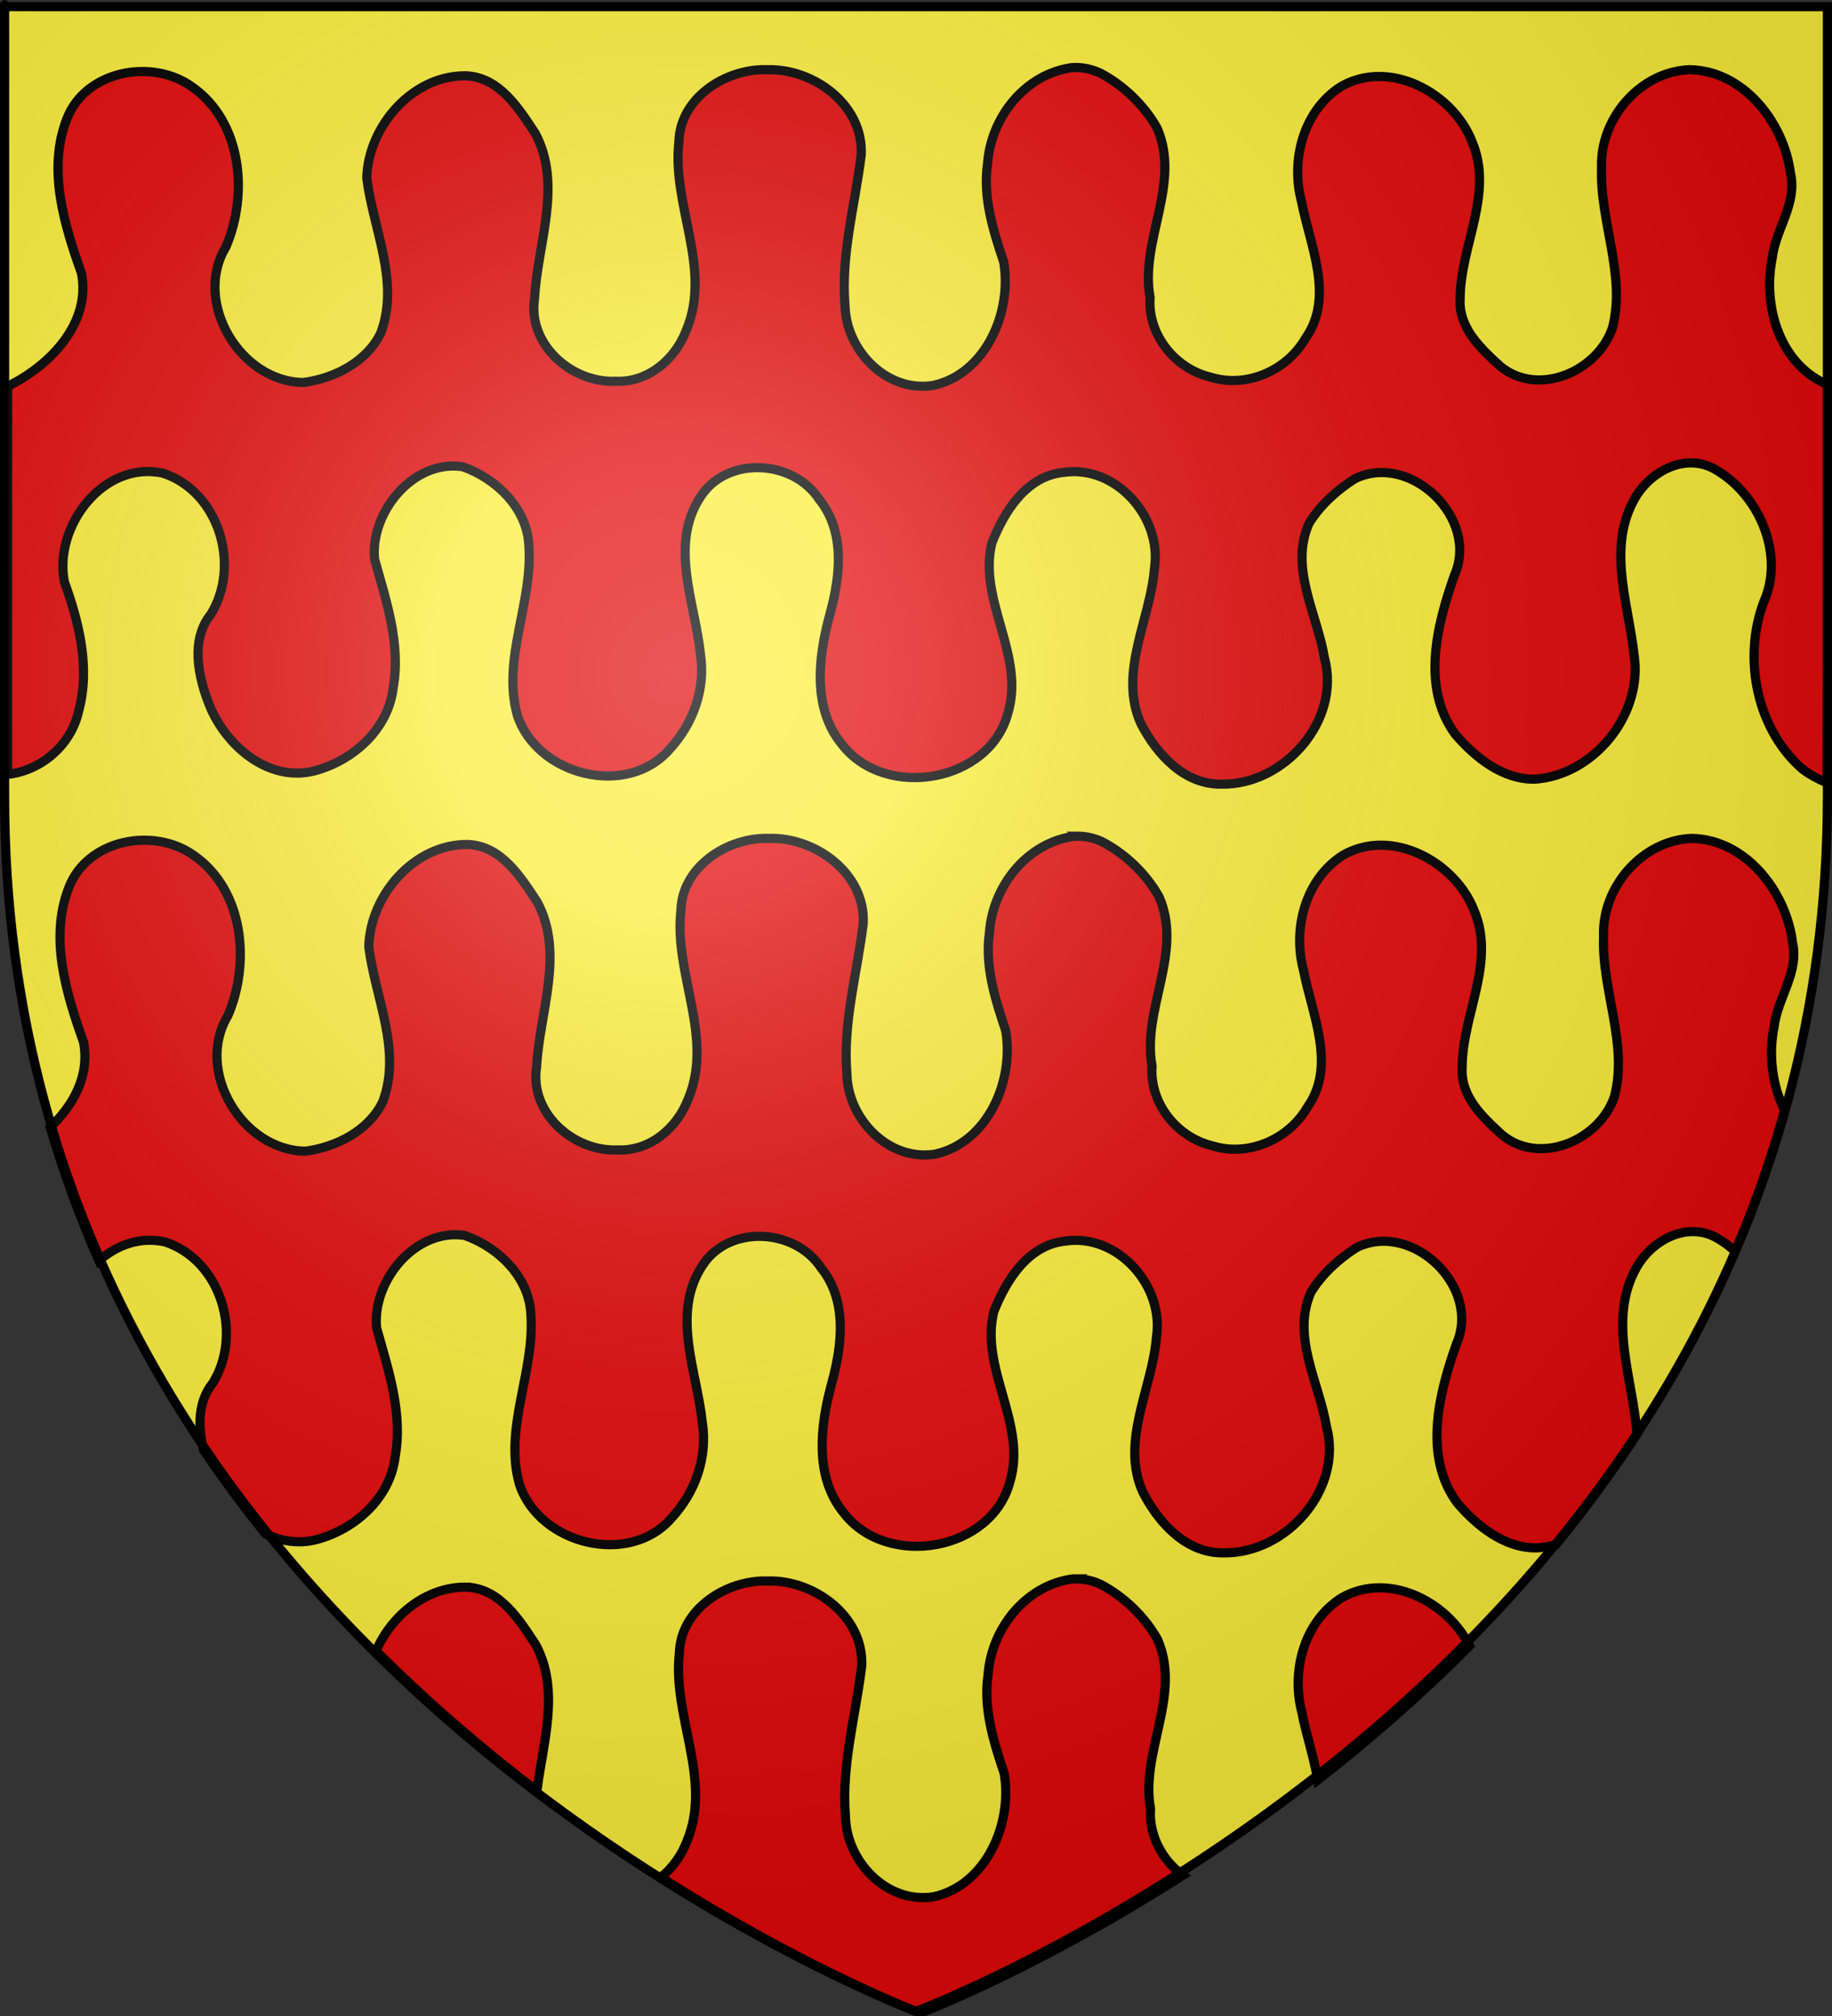 <?xml version="1.0" encoding="UTF-8" standalone="no"?>
<svg
   xmlns:dc="http://purl.org/dc/elements/1.1/"
   xmlns:cc="http://creativecommons.org/ns#"
   xmlns:rdf="http://www.w3.org/1999/02/22-rdf-syntax-ns#"
   xmlns:svg="http://www.w3.org/2000/svg"
   xmlns="http://www.w3.org/2000/svg"
   xmlns:xlink="http://www.w3.org/1999/xlink"
   xmlns:sodipodi="http://sodipodi.sourceforge.net/DTD/sodipodi-0.dtd"
   xmlns:inkscape="http://www.inkscape.org/namespaces/inkscape"
   height="660"
   width="600"
   version="1.0"
   id="svg2"
   sodipodi:version="0.32"
   inkscape:version="0.92.2 (5c3e80d, 2017-08-06)"
   sodipodi:docname="Arms of John Lovel, 1st Baron Lovel of Titchmarsh (d.1311).svg"
   inkscape:export-filename="/Users/olivier/Desktop/Blason Rouge/Blason_Vide_3D.png"
   inkscape:export-xdpi="144"
   inkscape:export-ydpi="144">
  <rect width="100%" height="100%" fill="#333333" stroke="none"/>
  <sodipodi:namedview
     inkscape:window-height="961"
     inkscape:window-width="1280"
     inkscape:pageshadow="2"
     inkscape:pageopacity="0.0"
     guidetolerance="10.0"
     gridtolerance="10000"
     objecttolerance="10.0"
     borderopacity="1.0"
     bordercolor="#666666"
     pagecolor="#ffffff"
     id="base"
     showgrid="false"
     height="660px"
     inkscape:zoom="0.89095455"
     inkscape:cx="173.17324"
     inkscape:cy="321.06127"
     inkscape:window-x="-8"
     inkscape:window-y="-8"
     inkscape:current-layer="layer3"
     inkscape:grid-points="false"
     inkscape:grid-bbox="false"
     inkscape:window-maximized="1">
    <inkscape:grid
       id="GridFromPre046Settings"
       type="xygrid"
       originx="0"
       originy="0"
       spacingx="1"
       spacingy="1"
       color="#3f3fff"
       empcolor="#3f3fff"
       opacity="0.15"
       empopacity="0.38"
       empspacing="5" />
  </sodipodi:namedview>
  <desc
     id="desc4">Flag of Canton of Valais (Wallis)</desc>
  <defs
     id="defs6">
    <linearGradient
       id="linearGradient2893">
      <stop
         style="stop-color:white;stop-opacity:0.314;"
         offset="0"
         id="stop2895" />
      <stop
         id="stop2897"
         offset="0.19"
         style="stop-color:white;stop-opacity:0.251;" />
      <stop
         style="stop-color:#6b6b6b;stop-opacity:0.125;"
         offset="0.6"
         id="stop2901" />
      <stop
         style="stop-color:black;stop-opacity:0.125;"
         offset="1"
         id="stop2899" />
    </linearGradient>
    <linearGradient
       id="linearGradient2885">
      <stop
         id="stop2887"
         offset="0"
         style="stop-color:white;stop-opacity:1;" />
      <stop
         style="stop-color:white;stop-opacity:1;"
         offset="0.229"
         id="stop2891" />
      <stop
         id="stop2889"
         offset="1"
         style="stop-color:black;stop-opacity:1;" />
    </linearGradient>
    <linearGradient
       id="linearGradient2955">
      <stop
         id="stop2867"
         offset="0"
         style="stop-color:#fd0000;stop-opacity:1;" />
      <stop
         style="stop-color:#e77275;stop-opacity:0.659;"
         offset="0.5"
         id="stop2873" />
      <stop
         style="stop-color:black;stop-opacity:0.323;"
         offset="1"
         id="stop2959" />
    </linearGradient>
    <radialGradient
       inkscape:collect="always"
       xlink:href="#linearGradient2955"
       id="radialGradient2961"
       cx="225.524"
       cy="218.901"
       fx="225.524"
       fy="218.901"
       r="300"
       gradientTransform="matrix(-4.167939e-4,2.183,-1.884,-3.599562e-4,615.597,-289.121)"
       gradientUnits="userSpaceOnUse" />
    <polygon
       id="star"
       transform="scale(53,53)"
       points="0,-1 0.588,0.809 -0.951,-0.309 0.951,-0.309 -0.588,0.809 0,-1 " />
    <clipPath
       id="clip">
      <path
         d="M 0,-200 L 0,600 L 300,600 L 300,-200 L 0,-200 z "
         id="path10" />
    </clipPath>
    <radialGradient
       inkscape:collect="always"
       xlink:href="#linearGradient2955"
       id="radialGradient1911"
       gradientUnits="userSpaceOnUse"
       gradientTransform="matrix(-4.167939e-4,2.183,-1.884,-3.599562e-4,615.597,-289.121)"
       cx="225.524"
       cy="218.901"
       fx="225.524"
       fy="218.901"
       r="300" />
    <radialGradient
       inkscape:collect="always"
       xlink:href="#linearGradient2955"
       id="radialGradient2865"
       gradientUnits="userSpaceOnUse"
       gradientTransform="matrix(0,1.749,-1.593,-1.049767e-7,551.788,-191.29)"
       cx="225.524"
       cy="218.901"
       fx="225.524"
       fy="218.901"
       r="300" />
    <radialGradient
       inkscape:collect="always"
       xlink:href="#linearGradient2955"
       id="radialGradient2871"
       gradientUnits="userSpaceOnUse"
       gradientTransform="matrix(0,1.386,-1.323,-5.741131e-8,-158.082,-109.541)"
       cx="225.524"
       cy="218.901"
       fx="225.524"
       fy="218.901"
       r="300" />
    <radialGradient
       inkscape:collect="always"
       xlink:href="#linearGradient2893"
       id="radialGradient3163"
       gradientUnits="userSpaceOnUse"
       gradientTransform="matrix(1.353,0,0,1.349,-77.629,-85.747)"
       cx="221.445"
       cy="226.331"
       fx="221.445"
       fy="226.331"
       r="300" />
  </defs>
  <g
     inkscape:groupmode="layer"
     id="layer3"
     inkscape:label="Fond écu"
     style="display:inline"
     sodipodi:insensitive="true">
    <path
       id="path2855"
       style="display:inline;fill:#fcef3c;fill-opacity:1;fill-rule:evenodd;stroke:none;stroke-width:1px;stroke-linecap:butt;stroke-linejoin:miter;stroke-opacity:1"
       d="m 300,658.5 c 0,0 298.5,-112.32 298.5,-397.772 0,-285.452 0,-258.552 0,-258.552 H 1.5 V 260.728 C 1.5,546.18 300,658.5 300,658.5 Z"
       sodipodi:nodetypes="cccccc"
       inkscape:connector-curvature="0" />
  </g>
  <g
     inkscape:groupmode="layer"
     id="layer4"
     inkscape:label="Meubles"
     style="display:inline;opacity:1"
     sodipodi:insensitive="true">
    <g
       id="g6370">
      <path
         id="path4591"
         d="m 352.312,22.094 c -0.391,-7.37e-4 -0.764,0.005 -1.156,0.031 -15.461,2.075 -26.636,16.343 -27.719,31.438 -1.606,11.072 1.862,21.971 5.281,32.188 2.834,16.396 -5.837,36.662 -23.125,40.438 -15.254,2.408 -28.534,-11.524 -28.844,-26.219 -1.395,-16.656 3.337,-32.996 5.312,-49.312 0.788,-16.253 -15.53,-28.324 -30.875,-27.844 -13.52,-0.409 -28.504,9.214 -28.844,23.656 -2.346,20.662 10.898,41.351 2.469,61.531 -3.634,9.626 -12.548,17.286 -23.188,16.812 -14.465,0.605 -28.908,-12.092 -26.531,-27.188 0.907,-17.737 9.278,-37.1 0.188,-54 -5.438,-8.207 -11.68,-18.366 -22.719,-18.812 -17.504,-0.213 -32.022,16.623 -32.438,33.469 2.077,16.733 10.878,33.898 4.594,50.688 -4.521,9.512 -15.268,14.957 -25.375,16.25 C 78.697,125.021 63.077,98.899 73.969,80.875 81.416,63.65 79.253,39.868 62.969,28.469 49.785,18.907 27.777,23.113 21.812,39.125 15.439,55.663 21.109,73.749 26.719,89.594 29.778,105.961 16.286,119.756 2.5,126.469 v 127.062 c 11.233,-1.302 20.862,-9.767 23.281,-20.812 3.805,-14.138 0.139,-28.866 -4.688,-42.219 -3.615,-18.175 12.889,-39.92 32.375,-35.562 18.333,6.126 25.418,30.202 15.594,46.156 -6.794,8.36 -4.149,20.488 -0.5,29.719 5.352,13.279 19.371,25.49 34.562,21.531 12.658,-3.429 23.991,-13.591 25.625,-27.031 2.617,-14.395 -2.262,-28.583 -6.062,-42.219 -1.518,-15.397 12.722,-32.778 28.875,-30.281 11.131,3.913 21.309,13.825 21.656,26.156 1.271,18.495 -8.92,36.858 -3.781,55.219 6.447,19.745 36.029,27.238 49.938,11.031 7.668,-8.333 11.764,-19.675 10.031,-31.031 -1.752,-16.83 -10.321,-35.693 -0.031,-51.469 8.647,-13.527 30.284,-12.324 38.844,0.656 8.677,10.669 6.987,25.202 3.625,37.531 -3.842,14.022 -5.998,30.956 4.062,43 14.308,18.087 48.204,12.233 54.188,-10.438 5.743,-18.946 -9.855,-36.855 -5.25,-55.688 4.065,-10.336 11.24,-21.878 23.438,-23.125 17.196,-2.555 32.392,14.72 29.812,31.375 -1.294,16.75 -11.98,34.22 -4.438,50.875 5.204,10.014 14.172,20.014 26.406,19.812 20.612,0.33 39.278,-20.908 33.688,-41.438 -2.415,-14.439 -11.51,-29.358 -5.031,-43.938 3.645,-5.93 9.132,-10.898 15.031,-14.625 18.263,-8.804 40.785,13.058 32.594,31.594 -5.788,16.319 -10.97,36.814 0.281,52.094 6.499,7.562 15.531,14.855 26.062,14.688 18.238,-1.262 33.414,-18.862 32.844,-36.969 -1.167,-18.007 -9.75,-37.465 -0.344,-54.531 5.023,-9.244 16.91,-15.715 26.844,-9.75 13.609,7.935 21.869,26.196 16.375,41.344 -7.945,18.491 -3.735,42.58 11.438,56.188 2.52,2.108 5.509,3.606 8.531,4.938 0.301,-43.364 0.575,-86.729 0.844,-130.094 -16.251,-6.417 -22.002,-25.791 -18.812,-41.688 1.119,-9.568 8.231,-17.731 6,-27.719 -2.092,-16.562 -15.256,-33.67 -33.031,-34 -16.294,0.648 -29.529,16.103 -28.844,32.219 -0.64,17.531 8.062,35.035 3.562,52.281 -4.821,14.316 -24.331,22.808 -36.75,12.594 -6.426,-5.895 -13.758,-12.6 -13.125,-22.219 0.026,-17.121 11.118,-34.301 3.906,-51.281 -6.217,-15.999 -27.049,-27.294 -43,-18.031 -12.214,7.83 -16.508,23.956 -12.875,37.562 2.751,14.41 10.886,31.203 1.344,44.781 C 421.53,121.276 408.352,127.135 396.562,123.5 384.759,120.724 375.801,109.465 376.656,97.375 373.254,78.729 386.996,60.159 378.938,41.906 374.678,34.372 367.931,27.88 360.25,23.875 c -2.476,-1.136 -5.197,-1.776 -7.938,-1.781 z"
         style="display:inline;fill:#e20909;fill-opacity:1;fill-rule:evenodd;stroke:#000000;stroke-width:3;stroke-linecap:butt;stroke-linejoin:miter;stroke-miterlimit:4;stroke-dasharray:none;stroke-opacity:1"
         inkscape:connector-curvature="0" />
      <path
         id="path3702"
         d="m 352.969,273.75 c -0.391,-7.4e-4 -0.764,0.005 -1.156,0.031 -15.461,2.075 -26.667,16.343 -27.75,31.438 -1.606,11.072 1.893,21.971 5.312,32.188 2.834,16.396 -5.837,36.662 -23.125,40.438 -15.254,2.408 -28.565,-11.524 -28.875,-26.219 -1.395,-16.656 3.368,-32.996 5.344,-49.312 0.788,-16.253 -15.562,-28.324 -30.906,-27.844 -13.52,-0.409 -28.473,9.214 -28.812,23.656 -2.346,20.662 10.867,41.351 2.438,61.531 -3.634,9.626 -12.548,17.286 -23.188,16.812 -14.465,0.605 -28.877,-12.092 -26.5,-27.188 0.907,-17.737 9.278,-37.1 0.188,-54 -5.438,-8.207 -11.68,-18.366 -22.719,-18.812 -17.504,-0.213 -32.022,16.623 -32.438,33.469 2.077,16.733 10.878,33.898 4.594,50.688 -4.521,9.512 -15.268,14.957 -25.375,16.25 -20.647,-0.197 -36.267,-26.319 -25.375,-44.344 7.448,-17.225 5.253,-41.007 -11.031,-52.406 -13.184,-9.562 -35.161,-5.356 -41.125,10.656 -6.373,16.538 -0.703,34.624 4.906,50.469 2.021,10.811 -3.203,20.504 -10.938,27.781 4.493,15.232 9.872,29.808 15.969,43.719 5.866,-5.188 13.529,-7.988 21.719,-6.156 18.333,6.126 25.418,30.202 15.594,46.156 -5.007,6.16 -4.9,14.383 -3.031,21.969 6.456,9.54 13.224,18.639 20.219,27.375 5.149,2.513 10.915,3.459 16.875,1.906 12.658,-3.429 23.991,-13.591 25.625,-27.031 2.617,-14.395 -2.262,-28.583 -6.062,-42.219 -1.518,-15.397 12.722,-32.778 28.875,-30.281 11.131,3.913 21.309,13.825 21.656,26.156 1.271,18.495 -8.92,36.858 -3.781,55.219 6.447,19.745 36.029,27.238 49.938,11.031 7.668,-8.333 11.733,-19.675 10,-31.031 -1.752,-16.83 -10.321,-35.693 -0.031,-51.469 8.647,-13.527 30.315,-12.324 38.875,0.656 8.677,10.669 6.956,25.202 3.594,37.531 -3.842,14.022 -5.998,30.956 4.062,43 14.308,18.087 48.236,12.233 54.219,-10.438 5.743,-18.946 -9.886,-36.855 -5.281,-55.688 4.065,-10.336 11.24,-21.878 23.438,-23.125 17.196,-2.555 32.423,14.72 29.844,31.375 -1.294,16.75 -11.98,34.22 -4.438,50.875 5.204,10.014 14.172,20.014 26.406,19.812 20.612,0.33 39.278,-20.908 33.688,-41.438 C 431.992,452.499 422.896,437.579 429.375,423 c 3.645,-5.93 9.101,-10.898 15,-14.625 18.263,-8.804 40.816,13.058 32.625,31.594 -5.788,16.319 -10.97,36.814 0.281,52.094 6.499,7.562 15.531,14.855 26.062,14.688 2.126,-0.147 4.197,-0.497 6.219,-1.062 9.296,-11.366 18.207,-23.425 26.562,-36.188 -1.237,-17.928 -9.67,-37.273 -0.312,-54.25 5.023,-9.244 16.91,-15.715 26.844,-9.75 2.008,1.171 3.908,2.579 5.656,4.156 6.267,-14.66 11.71,-30.046 16.188,-46.156 -4.191,-8.236 -5.27,-18.334 -3.469,-27.312 1.119,-9.568 8.263,-17.731 6.031,-27.719 -2.092,-16.562 -15.256,-33.67 -33.031,-34 -16.294,0.648 -29.529,16.103 -28.844,32.219 -0.64,17.531 8.062,35.035 3.562,52.281 -4.821,14.316 -24.362,22.808 -36.781,12.594 -6.426,-5.895 -13.727,-12.6 -13.094,-22.219 0.026,-17.121 11.118,-34.301 3.906,-51.281 -6.217,-15.999 -27.08,-27.294 -43.031,-18.031 -12.214,7.83 -16.477,23.956 -12.844,37.562 2.751,14.41 10.886,31.203 1.344,44.781 -6.063,10.557 -19.273,16.417 -31.062,12.781 -11.804,-2.776 -20.73,-14.035 -19.875,-26.125 -3.403,-18.646 10.34,-37.216 2.281,-55.469 -4.26,-7.535 -11.006,-14.026 -18.688,-18.031 -2.476,-1.136 -5.197,-1.776 -7.938,-1.781 z"
         style="display:inline;opacity:1;fill:#e20909;fill-opacity:1;fill-rule:evenodd;stroke:#000000;stroke-width:3;stroke-linecap:butt;stroke-linejoin:miter;stroke-miterlimit:4;stroke-dasharray:none;stroke-opacity:1"
         inkscape:connector-curvature="0" />
      <path
         id="path3704"
         d="m 352.5,516.875 c -0.391,-7.4e-4 -0.796,0.005 -1.188,0.031 -15.461,2.075 -26.636,16.343 -27.719,31.438 -1.606,11.072 1.862,21.971 5.281,32.188 2.834,16.396 -5.837,36.662 -23.125,40.438 -15.254,2.408 -28.534,-11.524 -28.844,-26.219 -1.395,-16.656 3.337,-32.996 5.312,-49.312 0.788,-16.253 -15.53,-28.324 -30.875,-27.844 -13.52,-0.409 -28.504,9.214 -28.844,23.656 -2.346,20.662 10.898,41.351 2.469,61.531 -1.747,4.627 -4.739,8.779 -8.531,11.812 47.956,30.507 84.969,44.469 84.969,44.469 0,0 37.543,-14.159 86,-45.125 -6.827,-5.003 -11.203,-13.172 -10.594,-21.781 -3.403,-18.646 10.34,-37.216 2.281,-55.469 -4.26,-7.535 -11.006,-14.026 -18.688,-18.031 -2.476,-1.136 -5.166,-1.776 -7.906,-1.781 z m -199.75,2.719 c -13.048,-0.159 -24.465,9.145 -29.594,20.875 17.348,17.307 35.239,32.538 52.688,45.844 2.021,-16.005 7.653,-32.924 -0.406,-47.906 -5.438,-8.207 -11.649,-18.366 -22.688,-18.812 z m 299.094,0.219 c -4.296,-0.006 -8.575,1.028 -12.562,3.344 -12.214,7.83 -16.508,23.956 -12.875,37.562 1.336,6.999 3.922,14.55 5.156,22.031 16.518,-12.87 33.363,-27.468 49.688,-43.906 -5.338,-10.851 -17.372,-19.014 -29.406,-19.031 z"
         style="display:inline;opacity:1;fill:#e20909;fill-opacity:1;fill-rule:evenodd;stroke:#000000;stroke-width:3;stroke-linecap:butt;stroke-linejoin:miter;stroke-miterlimit:4;stroke-dasharray:none;stroke-opacity:1"
         inkscape:connector-curvature="0" />
    </g>
  </g>
  <g
     inkscape:groupmode="layer"
     id="layer2"
     inkscape:label="Reflet final"
     sodipodi:insensitive="true"
     style="display:inline;opacity:1">
    <path
       sodipodi:nodetypes="cccccc"
       d="m 300,658.5 c 0,0 298.5,-112.32 298.5,-397.772 0,-285.452 0,-258.552 0,-258.552 H 1.5 V 260.728 C 1.5,546.18 300,658.5 300,658.5 Z"
       style="opacity:1;fill:url(#radialGradient3163);fill-opacity:1;fill-rule:evenodd;stroke:none;stroke-width:1px;stroke-linecap:butt;stroke-linejoin:miter;stroke-opacity:1"
       id="path2875"
       inkscape:export-xdpi="144"
       inkscape:export-ydpi="144"
       inkscape:connector-curvature="0" />
  </g>
  <g
     inkscape:groupmode="layer"
     id="layer1"
     inkscape:label="Contour final"
     style="display:inline;opacity:1"
     sodipodi:insensitive="true">
    <path
       sodipodi:nodetypes="cccccc"
       d="m 300,658.5 c 0,0 -298.5,-112.32 -298.5,-397.772 0,-285.452 0,-258.552 0,-258.552 H 598.5 V 260.728 c 0,285.452 -298.5,397.772 -298.5,397.772 z"
       style="display:inline;opacity:1;fill:none;fill-opacity:1;fill-rule:evenodd;stroke:#000000;stroke-width:3;stroke-linecap:butt;stroke-linejoin:miter;stroke-miterlimit:4;stroke-dasharray:none;stroke-opacity:1"
       id="path1411"
       inkscape:export-xdpi="144"
       inkscape:export-ydpi="144"
       inkscape:connector-curvature="0" />
  </g>
</svg>
